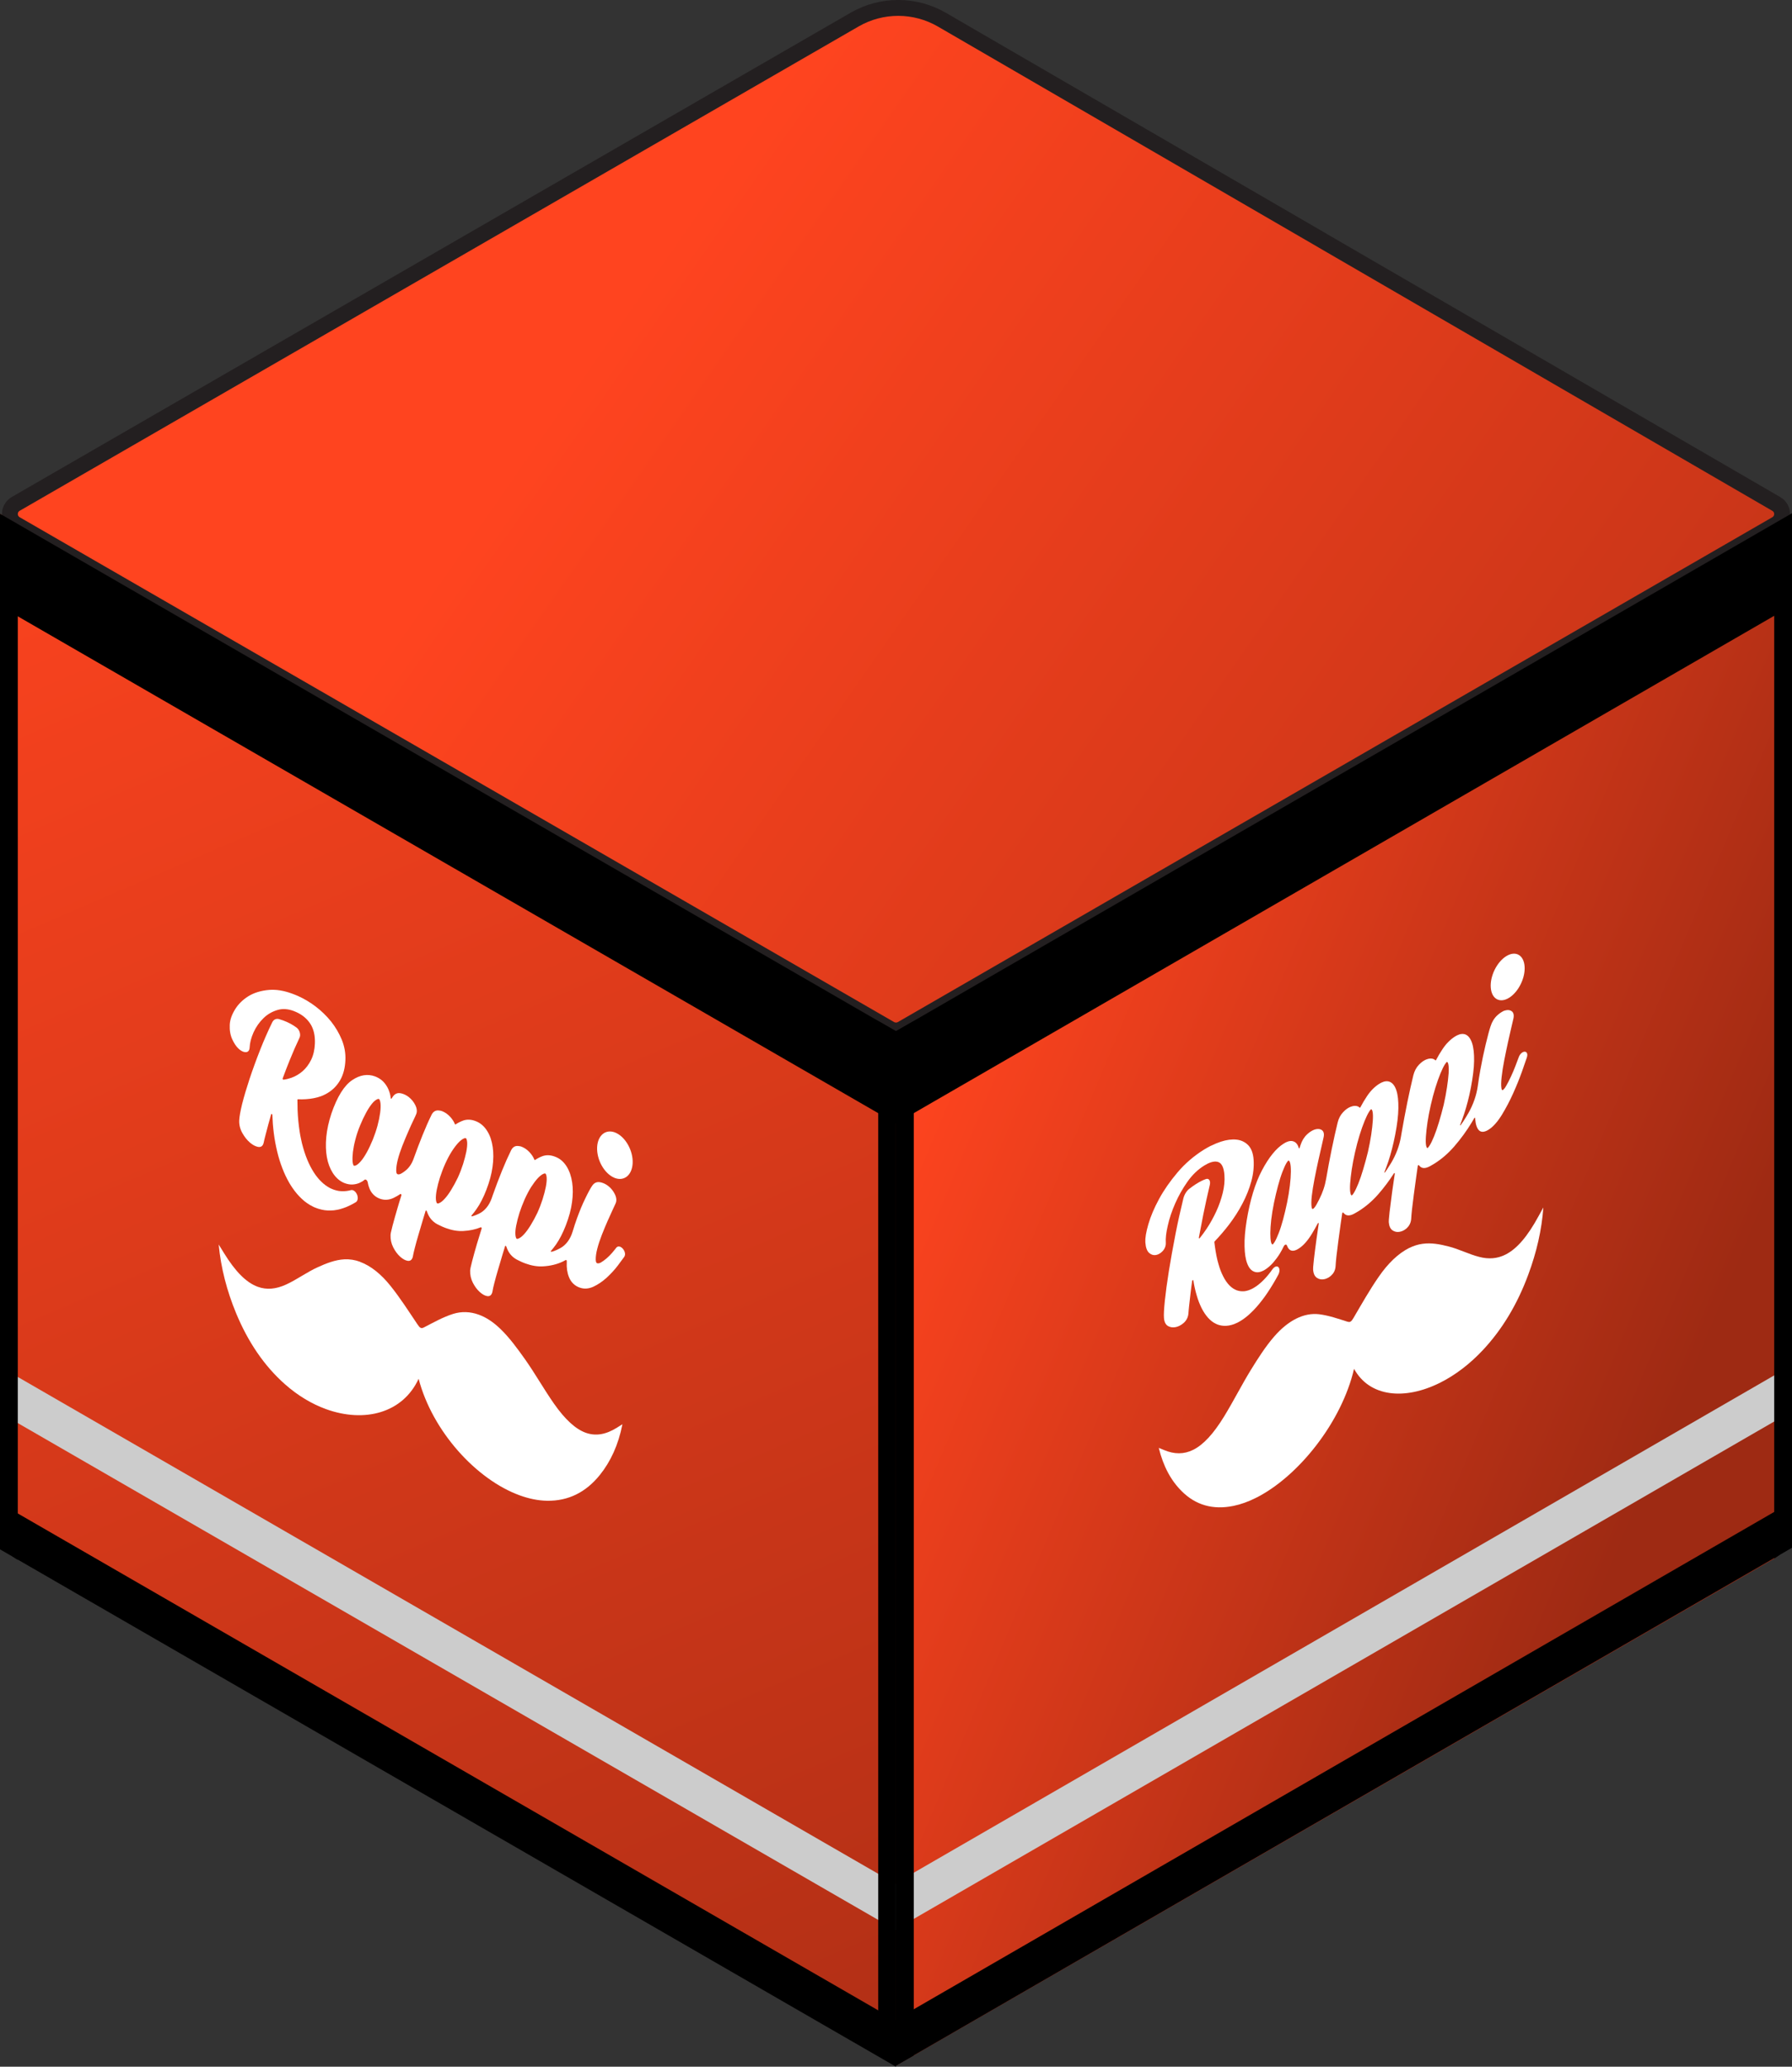 <?xml version="1.0" encoding="UTF-8"?>
<svg id="Layer_2" data-name="Layer 2" xmlns="http://www.w3.org/2000/svg" xmlns:xlink="http://www.w3.org/1999/xlink" viewBox="0 0 338.43 390.36">
  <rect x="0" y="0" width="338.43" height="390.36" fill="#333333" stroke="none"/>
  <defs>
    <style>
      .cls-1 {
        fill: url(#linear-gradient-2);
      }

      .cls-2 {
        stroke: #231f20;
        stroke-linejoin: round;
        stroke-width: 6px;
      }

      .cls-2, .cls-3 {
        fill: none;
      }

      .cls-4 {
        fill: #fff;
      }

      .cls-5 {
        fill: url(#linear-gradient-3);
      }

      .cls-6 {
        clip-path: url(#clippath-1);
      }

      .cls-7 {
        isolation: isolate;
      }

      .cls-8 {
        fill: #ccc;
      }

      .cls-9 {
        fill: url(#linear-gradient);
      }

      .cls-10 {
        clip-path: url(#clippath);
      }
    </style>
    <linearGradient id="linear-gradient" x1="169.29" y1="208.17" x2="315.93" y2="269.66" gradientUnits="userSpaceOnUse">
      <stop offset="0" stop-color="#ff441f"/>
      <stop offset="1" stop-color="#9e2a13"/>
    </linearGradient>
    <linearGradient id="linear-gradient-2" x1="10.85" y1="71.63" x2="185.62" y2="477.05" xlink:href="#linear-gradient"/>
    <linearGradient id="linear-gradient-3" x1="415.91" y1="269.09" x2="115.91" y2="59.92" gradientUnits="userSpaceOnUse">
      <stop offset="0" stop-color="#9e2a13"/>
      <stop offset="1" stop-color="#ff441f"/>
    </linearGradient>
    <clipPath id="clippath">
      <polygon class="cls-3" points="41.47 261.82 40.97 182.51 119.43 211.07 119.93 290.38 41.47 261.82"/>
    </clipPath>
    <clipPath id="clippath-1">
      <polygon class="cls-3" points="215.82 293.59 216.47 214.55 291.88 176.87 291.23 255.91 215.82 293.59"/>
    </clipPath>
  </defs>
  <g id="Capa_2" data-name="Capa 2">
    <g>
      <g>
        <path class="cls-9" d="M169.21,194.77l169.21-97.7v191.27c0,2.55-1.36,4.9-3.57,6.18l-165.65,95.64v-195.39Z"/>
        <path class="cls-1" d="M0,97.07l169.21,97.7v195.39L2.39,293.84c-1.48-.85-2.39-2.43-2.39-4.14V97.07Z"/>
        <g>
          <path class="cls-2" d="M249.05,46.76L177.14,5.02c-4.63-2.69-10.35-2.7-14.99-.02L3.71,96.48c-.46.27-.46.94,0,1.21l85.47,49.35,79.68,46.01c.22.12.48.12.7,0l165.16-95.36c.46-.27.46-.94,0-1.2l-85.68-49.73Z"/>
          <path class="cls-5" d="M249.05,46.76L177.14,5.02c-4.63-2.69-10.35-2.7-14.99-.02L3.71,96.48c-.46.27-.46.94,0,1.21l85.47,49.35,79.68,46.01c.22.12.48.12.7,0l165.16-95.36c.46-.27.46-.94,0-1.2l-85.68-49.73Z"/>
        </g>
        <polygon points="169.21 212.19 169.21 194.77 338.43 96.94 338.43 114.37 169.21 212.19"/>
        <polygon class="cls-8" points="169.21 364.38 169.21 355.66 338.43 257.84 338.43 266.55 169.21 364.38"/>
        <polygon points="169.21 194.77 0 97.04 0 114.47 169.21 212.19 169.21 194.77"/>
        <polygon class="cls-8" points="169.21 355.86 0 258.14 0 266.85 169.21 364.57 169.21 355.86"/>
        <polygon points="169.21 390.16 169.21 381.45 338.43 283.63 338.43 292.34 169.21 390.16"/>
        <polygon points="169.21 381.65 0 283.92 0 292.64 169.21 390.36 169.21 381.65"/>
        <polygon points="172.57 388.24 169.21 390.16 169.21 194.77 172.57 192.85 172.57 388.24"/>
        <polygon points="165.86 388.24 169.21 390.16 169.21 194.77 165.86 192.85 165.86 388.24"/>
        <path d="M3.28,294.58l.08.05V99.24S0,97.32,0,97.32v191.62c0,2.33,1.25,4.49,3.28,5.64Z"/>
        <path d="M335.07,294.38h0s0-195.39,0-195.39l3.36-1.92v191.53c0,2.39-1.28,4.6-3.36,5.78Z"/>
      </g>
      <g class="cls-7">
        <g class="cls-10">
          <g>
            <path class="cls-4" d="M55.15,187.67c-1.56-.57-3-.8-4.29-.7-1.57.13-2.91.54-3.99,1.22-1.08.68-1.92,1.53-2.52,2.53-.61,1.02-.92,1.95-.96,2.85-.05,1.02.11,1.93.46,2.71.35.77.75,1.37,1.19,1.78.3.28.6.48.89.58.15.05.3.09.44.09.48.02.76-.32.78-.93.04-.86.29-1.81.74-2.82.46-1.01,1.08-1.9,1.86-2.66.77-.76,1.69-1.28,2.75-1.58.9-.25,1.89-.18,2.95.21.16.06.32.12.48.2,1.17.52,2.08,1.28,2.7,2.26.62.97.9,2.22.84,3.72-.05,1.16-.29,2.18-.7,3.03-.42.86-.96,1.58-1.6,2.15-.64.56-1.37.99-2.16,1.27-.48.17-.97.29-1.47.35-.01,0-.03,0-.04,0-.08-.03-.14-.16-.11-.25.41-1.13.86-2.27,1.32-3.42.57-1.42,1.2-2.86,1.87-4.28.26-.56,0-1.46-.56-1.88-.73-.55-1.59-1.01-2.55-1.36-.24-.09-.48-.17-.73-.24-.56-.17-1.07.06-1.33.6-.8,1.65-1.55,3.35-2.23,5.07-.79,2-1.48,3.91-2.06,5.65-.58,1.76-1.05,3.35-1.39,4.7-.34,1.4-.52,2.41-.55,3.08-.04.83.16,1.63.58,2.39.41.73.87,1.32,1.4,1.78.41.36.81.61,1.2.75.12.04.24.08.35.1.58.11.95-.16,1.09-.8.07-.36.19-.85.35-1.45.16-.61.35-1.29.54-2.05.16-.59.33-1.22.52-1.85.02-.06.07-.08.11-.06.06.02.12.09.12.19.02.56.05,1.12.09,1.67.05.62.11,1.23.19,1.83.08.61.17,1.2.28,1.77.11.58.23,1.14.36,1.68.13.55.28,1.09.44,1.6.16.52.34,1.03.53,1.52.18.48.39.96.6,1.41.22.46.45.9.69,1.32.2.34.41.67.63.99.27.39.55.76.84,1.1s.61.67.92.96c.16.15.32.29.49.43s.34.26.51.38c.34.23.69.45,1.05.62.1.05.21.1.31.15.16.07.32.13.49.19.1.04.2.07.3.1.38.12.76.2,1.14.26.38.05.78.08,1.17.06.39,0,.79-.05,1.19-.13.21-.04.41-.08.61-.14.39-.11.78-.24,1.17-.4.41-.17.83-.38,1.26-.61.17-.1.35-.21.53-.31.35-.23.44-.84.2-1.42-.17-.4-.45-.7-.75-.81-.13-.05-.27-.06-.39-.03-.12.04-.25.07-.37.09-.32.06-.65.11-.98.12-.31.01-.63-.01-.94-.05-.3-.05-.6-.12-.89-.22-.05-.02-.1-.03-.14-.05-.24-.09-.48-.19-.71-.31-.27-.15-.54-.32-.8-.51-.27-.2-.53-.42-.77-.66-.25-.24-.5-.51-.74-.81-.24-.3-.48-.62-.69-.96-.23-.35-.44-.73-.65-1.13-.21-.41-.41-.84-.59-1.28-.19-.47-.37-.96-.53-1.45-.16-.52-.32-1.05-.46-1.61-.07-.28-.13-.57-.19-.87-.1-.46-.19-.94-.26-1.43-.09-.62-.18-1.28-.24-1.94-.07-.68-.11-1.38-.14-2.09-.02-.62-.03-1.26-.03-1.89,0-.09.03-.11.1-.11,1.02.05,2-.02,2.93-.19,1.13-.21,2.14-.61,3-1.2.87-.59,1.59-1.38,2.12-2.36.54-.99.85-2.21.91-3.63.06-1.31-.17-2.62-.68-3.87-.51-1.23-1.19-2.39-2.04-3.46-.84-1.04-1.82-1.99-2.91-2.82-1.08-.82-2.21-1.48-3.33-1.98-.36-.16-.72-.3-1.07-.43"/>
            <path class="cls-4" d="M116.1,213.88c-1.76-.64-3.23.58-3.33,2.82-.1,2.34,1.32,4.89,3.17,5.72.07.03.14.06.21.09,1.76.64,3.23-.58,3.33-2.82.1-2.33-1.32-4.89-3.17-5.72-.07-.03-.14-.06-.21-.09"/>
            <path class="cls-4" d="M97.58,233.97l-.05-.04s-.16-.2-.19-.73c-.04-.49.02-1.08.16-1.78.14-.71.34-1.5.61-2.35.27-.83.6-1.7.99-2.58.39-.86.8-1.64,1.23-2.32.44-.67.85-1.22,1.24-1.64.38-.4.73-.67,1.04-.81.23-.11.35-.07.39-.06l.05.04s.16.21.19.74c.03.48-.03,1.07-.16,1.75-.14.7-.34,1.48-.61,2.33-.27.84-.6,1.71-.99,2.57-.41.85-.84,1.64-1.26,2.32-.42.69-.83,1.25-1.22,1.68-.38.42-.73.7-1.04.83-.23.11-.36.07-.39.06M82.56,227.28l-.05-.04s-.16-.2-.19-.73c-.03-.48.03-1.08.16-1.77.14-.71.34-1.5.61-2.35.27-.83.6-1.71.99-2.58.39-.86.8-1.64,1.23-2.32.44-.68.85-1.22,1.24-1.64.38-.4.73-.68,1.04-.81.23-.11.36-.07.4-.05l.05.04s.15.2.19.73c.03.49-.03,1.08-.16,1.76-.14.7-.35,1.47-.61,2.33-.27.85-.6,1.71-.99,2.57-.41.85-.84,1.64-1.26,2.32-.42.69-.83,1.25-1.22,1.67-.38.43-.73.7-1.04.83-.23.11-.36.07-.39.06M66.85,220.2l-.05-.04s-.16-.2-.21-.75c-.04-.5-.02-1.11.06-1.82.09-.72.24-1.51.47-2.38.22-.86.52-1.74.88-2.62.36-.88.74-1.68,1.12-2.38.37-.69.75-1.27,1.11-1.72.35-.43.68-.71.98-.85.19-.09.3-.08.35-.06,0,0,.01,0,.02,0l.05.04s.17.21.23.77c.05.5.03,1.11-.07,1.82-.1.73-.26,1.53-.49,2.39-.23.86-.53,1.74-.88,2.62-.36.87-.73,1.67-1.12,2.38-.38.69-.75,1.26-1.11,1.68-.35.42-.68.7-.97.84-.22.09-.34.07-.37.05M70.8,203.3c-1.39-.5-2.82-.27-4.27.7-1.53,1.02-2.85,3.15-3.94,6.32-.51,1.54-.83,3.02-.97,4.42-.13,1.41-.09,2.7.11,3.82.21,1.16.59,2.16,1.12,2.99.55.85,1.22,1.46,2,1.82.1.04.19.08.29.12.48.17.94.25,1.37.24.5-.02.98-.12,1.41-.32.33-.15.64-.33.92-.57.07-.06.15-.07.24-.04.16.06.31.25.36.49.07.41.18.8.32,1.15.35.89.95,1.52,1.78,1.89.08.03.15.07.23.09.83.3,1.69.25,2.56-.16.44-.21.86-.46,1.29-.74.02-.02.05-.02.07,0,.07.03.14.15.12.25-.28.87-.53,1.68-.75,2.45-.38,1.29-.69,2.4-.93,3.31-.32,1.22-.37,1.57-.37,1.74-.03.82.13,1.6.51,2.34.36.7.79,1.29,1.28,1.73.32.29.64.51.93.64.06.03.11.05.17.07.11.04.22.07.33.09.36.06.83-.04,1-.83v-.02c.07-.42.2-.98.38-1.66.18-.7.4-1.51.66-2.38.25-.86.53-1.83.87-2.94.15-.52.32-1.05.49-1.61.02-.06.07-.07.11-.06.04.02.08.06.11.12.06.17.12.34.2.51.42.97,1.12,1.68,2.09,2.11.19.1.39.19.58.28.26.11.51.22.77.31,1.15.42,2.24.6,3.27.54,1.19-.06,2.29-.29,3.28-.7.02,0,.04,0,.06,0,.08.03.14.15.11.25-.32,1.01-.61,1.96-.87,2.83-.38,1.3-.69,2.41-.92,3.31-.32,1.22-.37,1.57-.38,1.74-.03.82.14,1.61.51,2.34.36.7.79,1.29,1.28,1.73.32.29.64.51.93.64.06.03.11.05.17.07.11.04.22.07.33.09.36.05.82-.04.99-.83h0c.07-.44.19-1,.37-1.68.18-.7.4-1.51.66-2.38s.54-1.83.87-2.94c.16-.51.32-1.05.49-1.61.02-.06.07-.07.11-.06.04.02.08.06.11.12.06.17.13.35.2.52.42.97,1.12,1.67,2.09,2.11.19.1.4.19.58.28.26.11.51.22.77.31,1.15.42,2.25.6,3.27.54,1.4-.07,2.67-.38,3.78-.91.19-.09.37-.19.55-.29.02-.01.05-.01.07,0,.07.02.12.12.12.21v.17c-.06,1.07.08,2.03.41,2.84.35.89.95,1.52,1.77,1.89.08.03.16.07.23.09.84.31,1.7.25,2.58-.14.91-.42,1.77-1.01,2.57-1.74.78-.73,1.48-1.48,2.07-2.26.6-.79,1-1.33,1.22-1.65.19-.26.21-.63.06-1.01-.15-.4-.46-.74-.78-.89-.02,0-.04-.02-.06-.02-.29-.1-.55-.04-.72.19-.21.27-.47.6-.78.96-.34.39-.7.75-1.07,1.07-.37.31-.73.57-1.07.77-.33.18-.55.17-.68.13,0,0-.02,0-.02,0-.08-.04-.24-.1-.26-.66-.01-.58.08-1.27.29-2.07.21-.82.5-1.7.86-2.62.37-.94.74-1.84,1.1-2.65.37-.84.69-1.55.97-2.14.28-.59.46-.98.53-1.15.23-.49.18-1.1-.14-1.75-.29-.59-.69-1.11-1.2-1.51-.33-.26-.68-.47-1.05-.6-.18-.07-.36-.12-.55-.15-.61-.11-1.12.12-1.49.68-.33.48-.77,1.29-1.29,2.38-.54,1.09-1.05,2.34-1.55,3.7-.3.83-.58,1.68-.84,2.55-.43,1.44-1.24,2.54-2.31,3.13-.38.22-.79.4-1.2.56-.19.06-.37.12-.55.16l-.07-.14c.33-.38.66-.8.99-1.26.66-.95,1.29-2.16,1.85-3.61.59-1.53.99-2.99,1.17-4.35.19-1.37.2-2.63.03-3.74-.17-1.16-.51-2.16-1.01-2.98-.52-.85-1.19-1.46-1.97-1.8-.12-.05-.23-.1-.35-.14-.8-.29-1.54-.31-2.23-.08-.53.19-1.02.45-1.48.76l-.09-.06c-.09-.24-.21-.47-.37-.72-.35-.54-.78-.99-1.28-1.34-.25-.17-.5-.3-.75-.4s-.52-.14-.77-.15c-.54-.02-.96.26-1.24.83-.54,1.1-1.12,2.39-1.72,3.87-.6,1.47-1.18,3.04-1.75,4.63-.06.18-.12.35-.18.53-.48,1.36-1.3,2.38-2.37,2.91-.28.14-.57.27-.86.37-.19.07-.37.13-.55.17l-.07-.14c.33-.38.66-.8.98-1.26.67-.95,1.29-2.16,1.85-3.61.59-1.53.99-3,1.17-4.35.19-1.37.2-2.63.03-3.76-.17-1.16-.5-2.15-1.01-2.97-.52-.85-1.19-1.46-1.97-1.81-.11-.05-.22-.09-.32-.13-.81-.3-1.57-.32-2.26-.08-.53.19-1.03.45-1.48.75l-.09-.05c-.09-.24-.21-.47-.37-.72-.35-.54-.78-.99-1.28-1.34-.25-.17-.5-.3-.75-.4s-.52-.14-.77-.15c-.54-.02-.96.26-1.25.83-.54,1.1-1.12,2.4-1.71,3.87-.56,1.39-1.11,2.84-1.64,4.32-.39,1.12-.95,1.91-1.76,2.5-.21.15-.41.29-.61.4-.33.18-.54.18-.67.13,0,0-.02,0-.02,0-.09-.04-.25-.11-.26-.66-.01-.57.09-1.26.29-2.07.21-.82.5-1.7.86-2.62.37-.94.74-1.82,1.1-2.65.36-.83.69-1.56.97-2.14.29-.61.47-.98.53-1.15.23-.49.18-1.1-.14-1.75-.29-.59-.7-1.11-1.22-1.52-.33-.26-.68-.46-1.04-.59-.18-.07-.37-.12-.56-.15-.6-.1-1.09.13-1.46.69-.08.1-.15.23-.24.37l-.11-.07c-.05-.42-.13-.83-.27-1.23-.19-.6-.49-1.16-.89-1.65-.4-.5-.93-.9-1.56-1.18-.11-.05-.21-.09-.32-.13"/>
            <path class="cls-4" d="M68.02,238.33c-.98-.36-1.97-.52-2.97-.47-1.78.09-3.45.77-5.04,1.49-2.05.93-3.9,2.31-5.95,3.26-1.93.89-3.69,1.05-5.37.44-2.21-.8-4.28-2.93-6.44-6.45-.31-.51-.63-1.03-.95-1.54.42,4.43,1.54,8.74,3.29,12.98,2.24,5.4,5.28,9.92,9.2,13.39,2.45,2.18,5.12,3.76,7.77,4.72,7.27,2.64,14.52.75,17.5-5.73,2.6,9.95,10.92,19.05,19.09,22.02,1.73.63,3.46.99,5.12,1.02,4.07.08,7.38-1.61,10-4.85,2.05-2.54,3.51-5.7,4.28-9.6-.35.21-.69.44-1.04.65-2.08,1.3-4,1.64-5.91.95s-3.89-2.51-5.97-5.48c-1.89-2.7-3.55-5.66-5.44-8.34-1.47-2.08-3.01-4.18-4.72-5.82-1.34-1.29-2.7-2.17-4.06-2.66-1.63-.59-3.26-.63-4.81-.15-1.93.6-3.71,1.62-5.52,2.55-.23.12-.4.17-.58.11-.02,0-.03-.01-.05-.02-.18-.07-.36-.29-.59-.63-1.66-2.47-3.28-5.01-5.09-7.27-1.79-2.25-3.76-3.83-5.8-4.57"/>
          </g>
        </g>
      </g>
      <g class="cls-7">
        <g class="cls-6">
          <g>
            <path class="cls-4" d="M228.7,216.4c-.46.23-.91.49-1.37.77-1.88,1.18-3.55,2.62-4.96,4.29-1.41,1.67-2.58,3.35-3.48,5.02-.91,1.67-1.58,3.26-2.01,4.73-.44,1.51-.63,2.65-.57,3.48.07.95.31,1.6.7,1.95.39.35.82.48,1.26.41.19-.03.38-.09.57-.18.25-.13.49-.31.71-.54.44-.46.65-1.03.62-1.61-.06-.8.06-1.88.37-3.22.3-1.35.77-2.76,1.4-4.19.62-1.42,1.4-2.81,2.32-4.11.9-1.28,1.96-2.3,3.15-3.04.21-.13.41-.24.6-.34.84-.42,1.54-.53,2.08-.33.66.24,1.05,1.07,1.15,2.46.08,1.08-.03,2.21-.32,3.38-.29,1.17-.7,2.35-1.22,3.48-.53,1.14-1.14,2.25-1.82,3.27-.42.63-.85,1.21-1.29,1.76-.02.02-.04.04-.06.05-.07.04-.14-.02-.12-.12.26-1.41.54-2.86.83-4.33.37-1.82.78-3.71,1.24-5.64.18-.76-.16-1.29-.71-1.11-.29.1-.59.22-.9.38-.68.34-1.43.83-2.25,1.46-.53.4-.96,1.11-1.14,1.85-.55,2.25-1.05,4.5-1.48,6.7-.49,2.55-.92,4.91-1.26,7.04-.34,2.14-.59,4-.75,5.53-.16,1.58-.22,2.64-.17,3.27.06.77.32,1.29.78,1.55.44.24.93.3,1.45.19.25-.05.48-.14.71-.25.27-.14.53-.31.78-.53.53-.47.84-1.08.9-1.79.02-.39.08-.94.15-1.62.09-.7.18-1.49.27-2.35.08-.69.17-1.41.28-2.15.01-.09.07-.16.12-.18s.1-.01.11.06c.08.48.16.94.26,1.38.11.49.23.98.37,1.43.13.46.28.89.43,1.29.16.4.33.78.5,1.13.18.35.37.68.57.98.2.29.41.57.63.82.23.25.46.47.7.66.24.19.5.36.77.48.21.11.44.2.67.26.29.08.58.13.88.14.31.01.62,0,.94-.06.17-.03.33-.07.49-.11.17-.04.33-.1.5-.16.21-.08.42-.17.64-.28.13-.06.26-.13.38-.21.1-.06.2-.11.3-.18.25-.15.5-.33.75-.52.35-.26.71-.57,1.05-.9.35-.33.71-.7,1.07-1.1.35-.4.72-.84,1.06-1.29.19-.24.37-.48.54-.72.34-.48.69-.99,1.02-1.52.36-.56.71-1.15,1.07-1.78.15-.26.3-.53.44-.8.3-.55.32-1.18.03-1.46-.16-.16-.4-.17-.63-.05-.17.09-.34.24-.49.45-.11.16-.22.31-.32.45-.29.39-.58.74-.87,1.07-.29.32-.57.62-.85.87s-.56.49-.84.7c-.27.2-.54.37-.81.52-.04.02-.09.05-.13.07-.22.11-.44.2-.65.28-.26.09-.52.15-.77.19-.25.02-.51.03-.75,0-.25-.03-.49-.08-.73-.16-.24-.09-.48-.21-.71-.36-.23-.15-.46-.34-.67-.55-.22-.22-.43-.48-.63-.76-.2-.29-.4-.62-.58-.98-.09-.18-.18-.37-.27-.57-.14-.32-.27-.65-.39-1.01-.15-.46-.29-.96-.43-1.49-.13-.53-.24-1.11-.34-1.71-.09-.53-.16-1.08-.23-1.65,0-.08.01-.13.07-.19.93-.97,1.81-2,2.64-3.07,1-1.31,1.88-2.67,2.59-4.04.73-1.39,1.29-2.79,1.67-4.19.39-1.41.53-2.79.44-4.12-.09-1.22-.44-2.14-1.04-2.75-.59-.59-1.33-.94-2.21-1.03-.87-.09-1.87.04-2.94.39-.61.2-1.23.46-1.85.77"/>
            <path class="cls-4" d="M284.77,180.43c-.11.05-.21.11-.32.18-1.76,1.1-3.07,3.75-2.91,5.92.15,2.03,1.53,2.92,3.16,2.1.11-.05.21-.11.32-.18,1.76-1.1,3.07-3.76,2.91-5.92-.15-2.03-1.53-2.92-3.16-2.1"/>
            <path class="cls-4" d="M240.36,235.04l-.05.02s-.17-.03-.27-.46c-.09-.4-.13-.96-.13-1.66,0-.72.06-1.58.17-2.56.11-.98.29-2.05.52-3.19.24-1.14.49-2.22.76-3.21s.54-1.87.83-2.63c.28-.73.54-1.3.79-1.72.19-.31.29-.39.34-.42h.04s.18,0,.29.45c.1.38.15.95.14,1.67-.01.74-.07,1.61-.19,2.6-.11.98-.29,2.06-.52,3.19-.23,1.12-.49,2.2-.76,3.21-.27.98-.54,1.86-.83,2.59-.28.72-.54,1.29-.79,1.7-.19.31-.3.39-.34.42M255.33,225.77l-.06.02s-.16-.02-.24-.46c-.08-.4-.1-.98-.05-1.73.05-.76.15-1.66.3-2.68.15-1,.36-2.1.62-3.25.26-1.15.55-2.25.87-3.28.32-1.03.64-1.93.95-2.68.3-.73.58-1.31.85-1.74.2-.32.31-.42.35-.44l.05-.02s.16.03.25.47c.08.4.09.98.04,1.71-.05.75-.15,1.64-.3,2.65-.16,1.01-.36,2.11-.62,3.24-.29,1.17-.59,2.28-.9,3.3-.3,1.02-.61,1.92-.92,2.69-.3.74-.58,1.34-.85,1.76-.19.32-.31.42-.35.43M269.63,216.83l-.05.02s-.16-.02-.25-.46c-.08-.4-.09-.99-.04-1.73.05-.77.15-1.67.3-2.68.15-1,.36-2.1.62-3.25.26-1.14.55-2.25.87-3.28.32-1.02.64-1.93.95-2.68.3-.73.58-1.31.85-1.74.2-.31.32-.41.35-.44l.05-.02s.17.03.25.47c.08.4.1.97.05,1.7-.05.76-.16,1.65-.31,2.66-.15,1.01-.36,2.11-.61,3.24-.29,1.17-.59,2.28-.9,3.3-.3,1.02-.62,1.92-.93,2.69-.3.74-.58,1.33-.85,1.75-.2.32-.31.41-.35.44M283.81,191.04c-.34.17-.68.41-1.04.74-.56.51-1,1.21-1.27,2.07-.25.75-.55,1.89-.91,3.38-.36,1.5-.7,3.11-1.01,4.81-.19,1.03-.35,2.06-.49,3.09-.24,1.71-.85,3.47-1.75,5.06-.32.57-.67,1.13-1.03,1.68-.16.25-.32.48-.49.7l-.08-.06c.26-.66.52-1.36.76-2.09.5-1.5.94-3.18,1.29-5.02.37-1.94.58-3.63.6-5.01.02-1.39-.1-2.52-.37-3.35-.28-.85-.69-1.4-1.23-1.64-.48-.19-1.03-.14-1.64.17-.11.06-.22.12-.34.19-.88.55-1.67,1.34-2.35,2.35-.47.7-.89,1.41-1.27,2.14l-.09.04c-.1-.12-.24-.21-.4-.27-.37-.14-.81-.11-1.3.08-.09.03-.17.07-.26.11-.4.2-.8.51-1.18.91-.49.52-.84,1.18-1.04,1.97-.37,1.51-.75,3.23-1.14,5.13-.38,1.89-.75,3.85-1.09,5.82-.03.22-.07.44-.11.65-.28,1.68-.92,3.39-1.83,4.92-.24.4-.49.8-.75,1.19-.16.24-.32.47-.48.7l-.08-.06c.26-.66.51-1.35.76-2.08.5-1.5.93-3.19,1.29-5.03.38-1.94.58-3.63.6-5,.02-1.4-.1-2.53-.37-3.36-.28-.85-.69-1.4-1.24-1.63-.47-.2-1.02-.14-1.63.16-.11.06-.22.12-.34.19-.89.55-1.68,1.35-2.35,2.36-.46.69-.89,1.41-1.27,2.14l-.09.04c-.1-.12-.24-.21-.4-.27-.37-.14-.81-.11-1.3.08-.09.03-.17.07-.26.11-.4.2-.8.5-1.18.91-.5.52-.85,1.19-1.04,1.97-.37,1.51-.75,3.23-1.14,5.13-.36,1.78-.71,3.61-1.02,5.44-.24,1.39-.66,2.64-1.33,3.96-.17.34-.34.66-.5.95-.3.53-.5.72-.62.8-.01,0-.02.01-.04.02-.08.04-.21.06-.27-.35-.07-.49-.06-1.21.04-2.11.11-.93.28-2,.51-3.18.23-1.19.47-2.34.71-3.43.24-1.1.46-2.06.65-2.86.2-.82.31-1.33.35-1.54.15-.66.05-1.14-.31-1.4-.33-.24-.76-.29-1.27-.14-.17.05-.33.11-.5.2-.34.17-.68.41-1.03.74-.55.5-.97,1.19-1.25,2.05-.06.17-.11.36-.18.56l-.11.04c-.09-.32-.21-.6-.37-.82-.24-.34-.57-.53-.98-.58-.33-.03-.71.06-1.14.27-.13.06-.26.14-.4.23-1.41.88-2.79,2.58-4.09,5.04-1.28,2.42-2.25,5.61-2.89,9.49-.3,1.86-.44,3.5-.4,4.86.03,1.38.2,2.48.51,3.26.31.82.76,1.34,1.33,1.54.49.19,1.05.12,1.67-.18.11-.06.22-.12.34-.19.55-.35,1.07-.8,1.54-1.33.45-.52.87-1.08,1.24-1.67.28-.46.54-.93.77-1.42.07-.15.17-.26.27-.3.13-.07.26-.04.32.11.11.29.24.53.41.71.36.38.86.41,1.5.09.1-.05.2-.11.31-.18.87-.54,1.71-1.49,2.52-2.82.37-.61.74-1.26,1.09-1.93.02-.04.05-.07.08-.09.07-.03.13,0,.11.12-.16,1.05-.29,2-.42,2.91-.21,1.51-.37,2.81-.49,3.84-.16,1.4-.16,1.75-.15,1.91.05.76.29,1.29.71,1.57.4.27.85.36,1.34.27.24-.04.48-.12.7-.24.07-.04.15-.08.22-.12.15-.1.31-.22.46-.36.34-.31.75-.85.81-1.72v-.02c.02-.44.08-1.06.16-1.84.09-.81.21-1.73.34-2.75.13-1.02.28-2.15.47-3.46.09-.61.18-1.26.28-1.92.01-.08.06-.15.11-.18.03-.02.07-.01.09.02.07.09.15.18.24.25.42.38,1,.38,1.74,0,.12-.06.25-.13.38-.21.19-.11.38-.22.56-.33,1.36-.85,2.62-1.94,3.74-3.23,1.07-1.23,2.04-2.53,2.89-3.86.02-.03.05-.06.07-.07.07-.03.13.01.11.12-.18,1.21-.35,2.34-.49,3.38-.2,1.52-.37,2.81-.49,3.84-.15,1.4-.16,1.75-.15,1.91.06.76.3,1.28.71,1.56.4.27.85.36,1.34.27.23-.04.46-.12.67-.22.08-.04.16-.09.24-.14.16-.1.32-.21.46-.35.33-.31.74-.85.81-1.72v-.02c.02-.44.08-1.07.16-1.84.09-.81.21-1.73.34-2.75.14-1.02.29-2.15.47-3.47.09-.61.18-1.25.27-1.91.01-.08.06-.15.12-.18.03-.02.07-.02.09.01.07.1.15.19.23.26.42.38,1,.38,1.75,0,.12-.06.25-.13.38-.21.19-.11.37-.22.56-.33,1.36-.85,2.62-1.94,3.74-3.23,1.26-1.45,2.37-2.98,3.32-4.55.16-.27.32-.54.47-.8.03-.04.06-.07.08-.08.06-.03.11,0,.11.07v.16c.08,1,.31,1.71.69,2.11.37.37.87.4,1.52.08.09-.05.19-.1.29-.16.87-.54,1.72-1.5,2.54-2.83.77-1.27,1.5-2.64,2.14-4.08.64-1.42,1.19-2.79,1.64-4.05.45-1.29.76-2.17.93-2.68.14-.42.12-.76-.05-.96-.16-.18-.43-.2-.71-.06-.03.02-.06.03-.09.05-.29.18-.55.52-.68.91-.17.45-.37,1-.61,1.62-.26.68-.55,1.36-.85,2.01-.31.66-.6,1.24-.89,1.74-.29.52-.5.72-.62.8-.01,0-.03.02-.04.02-.08.04-.2.05-.26-.35-.08-.49-.06-1.2.04-2.11.1-.93.27-2.01.5-3.18.24-1.2.47-2.35.71-3.43.25-1.12.46-2.06.65-2.86s.31-1.32.36-1.54c.15-.66.04-1.15-.31-1.41-.32-.24-.74-.29-1.24-.15-.16.04-.33.11-.5.19"/>
            <path class="cls-4" d="M266.12,235.72c-2.05,1.03-4.02,2.92-5.77,5.48-1.69,2.44-3.19,5.1-4.72,7.71-.21.36-.38.59-.55.69-.02.01-.04.03-.06.04-.16.08-.32.06-.54,0-1.76-.55-3.51-1.18-5.38-1.41-1.41-.16-2.86.11-4.32.84-1.4.7-2.8,1.82-4.15,3.38-1.6,1.84-3.04,4.09-4.4,6.3-1.75,2.85-3.29,5.92-5.04,8.77-2.01,3.28-3.9,5.35-5.85,6.32-1.75.87-3.54.86-5.48.05-.34-.14-.68-.28-1.02-.42.85,3.5,2.32,6.2,4.36,8.21,2.6,2.58,5.83,3.55,9.75,2.75,1.37-.28,2.79-.79,4.21-1.5,8.03-4.01,16.22-14.31,18.56-24.39,2.92,5.33,9.56,5.97,16.24,2.63,2.79-1.39,5.58-3.48,8.12-6.2,3.69-3.95,6.51-8.72,8.53-14.18,1.59-4.28,2.56-8.51,2.86-12.73-.29.53-.58,1.07-.88,1.6-2.07,3.82-4.09,6.22-6.28,7.31-1.54.77-3.16.9-4.95.43-2-.51-3.82-1.48-5.82-1.98-1.54-.39-3.17-.73-4.89-.49-.86.11-1.71.39-2.54.8"/>
          </g>
        </g>
      </g>
    </g>
  </g>
</svg>